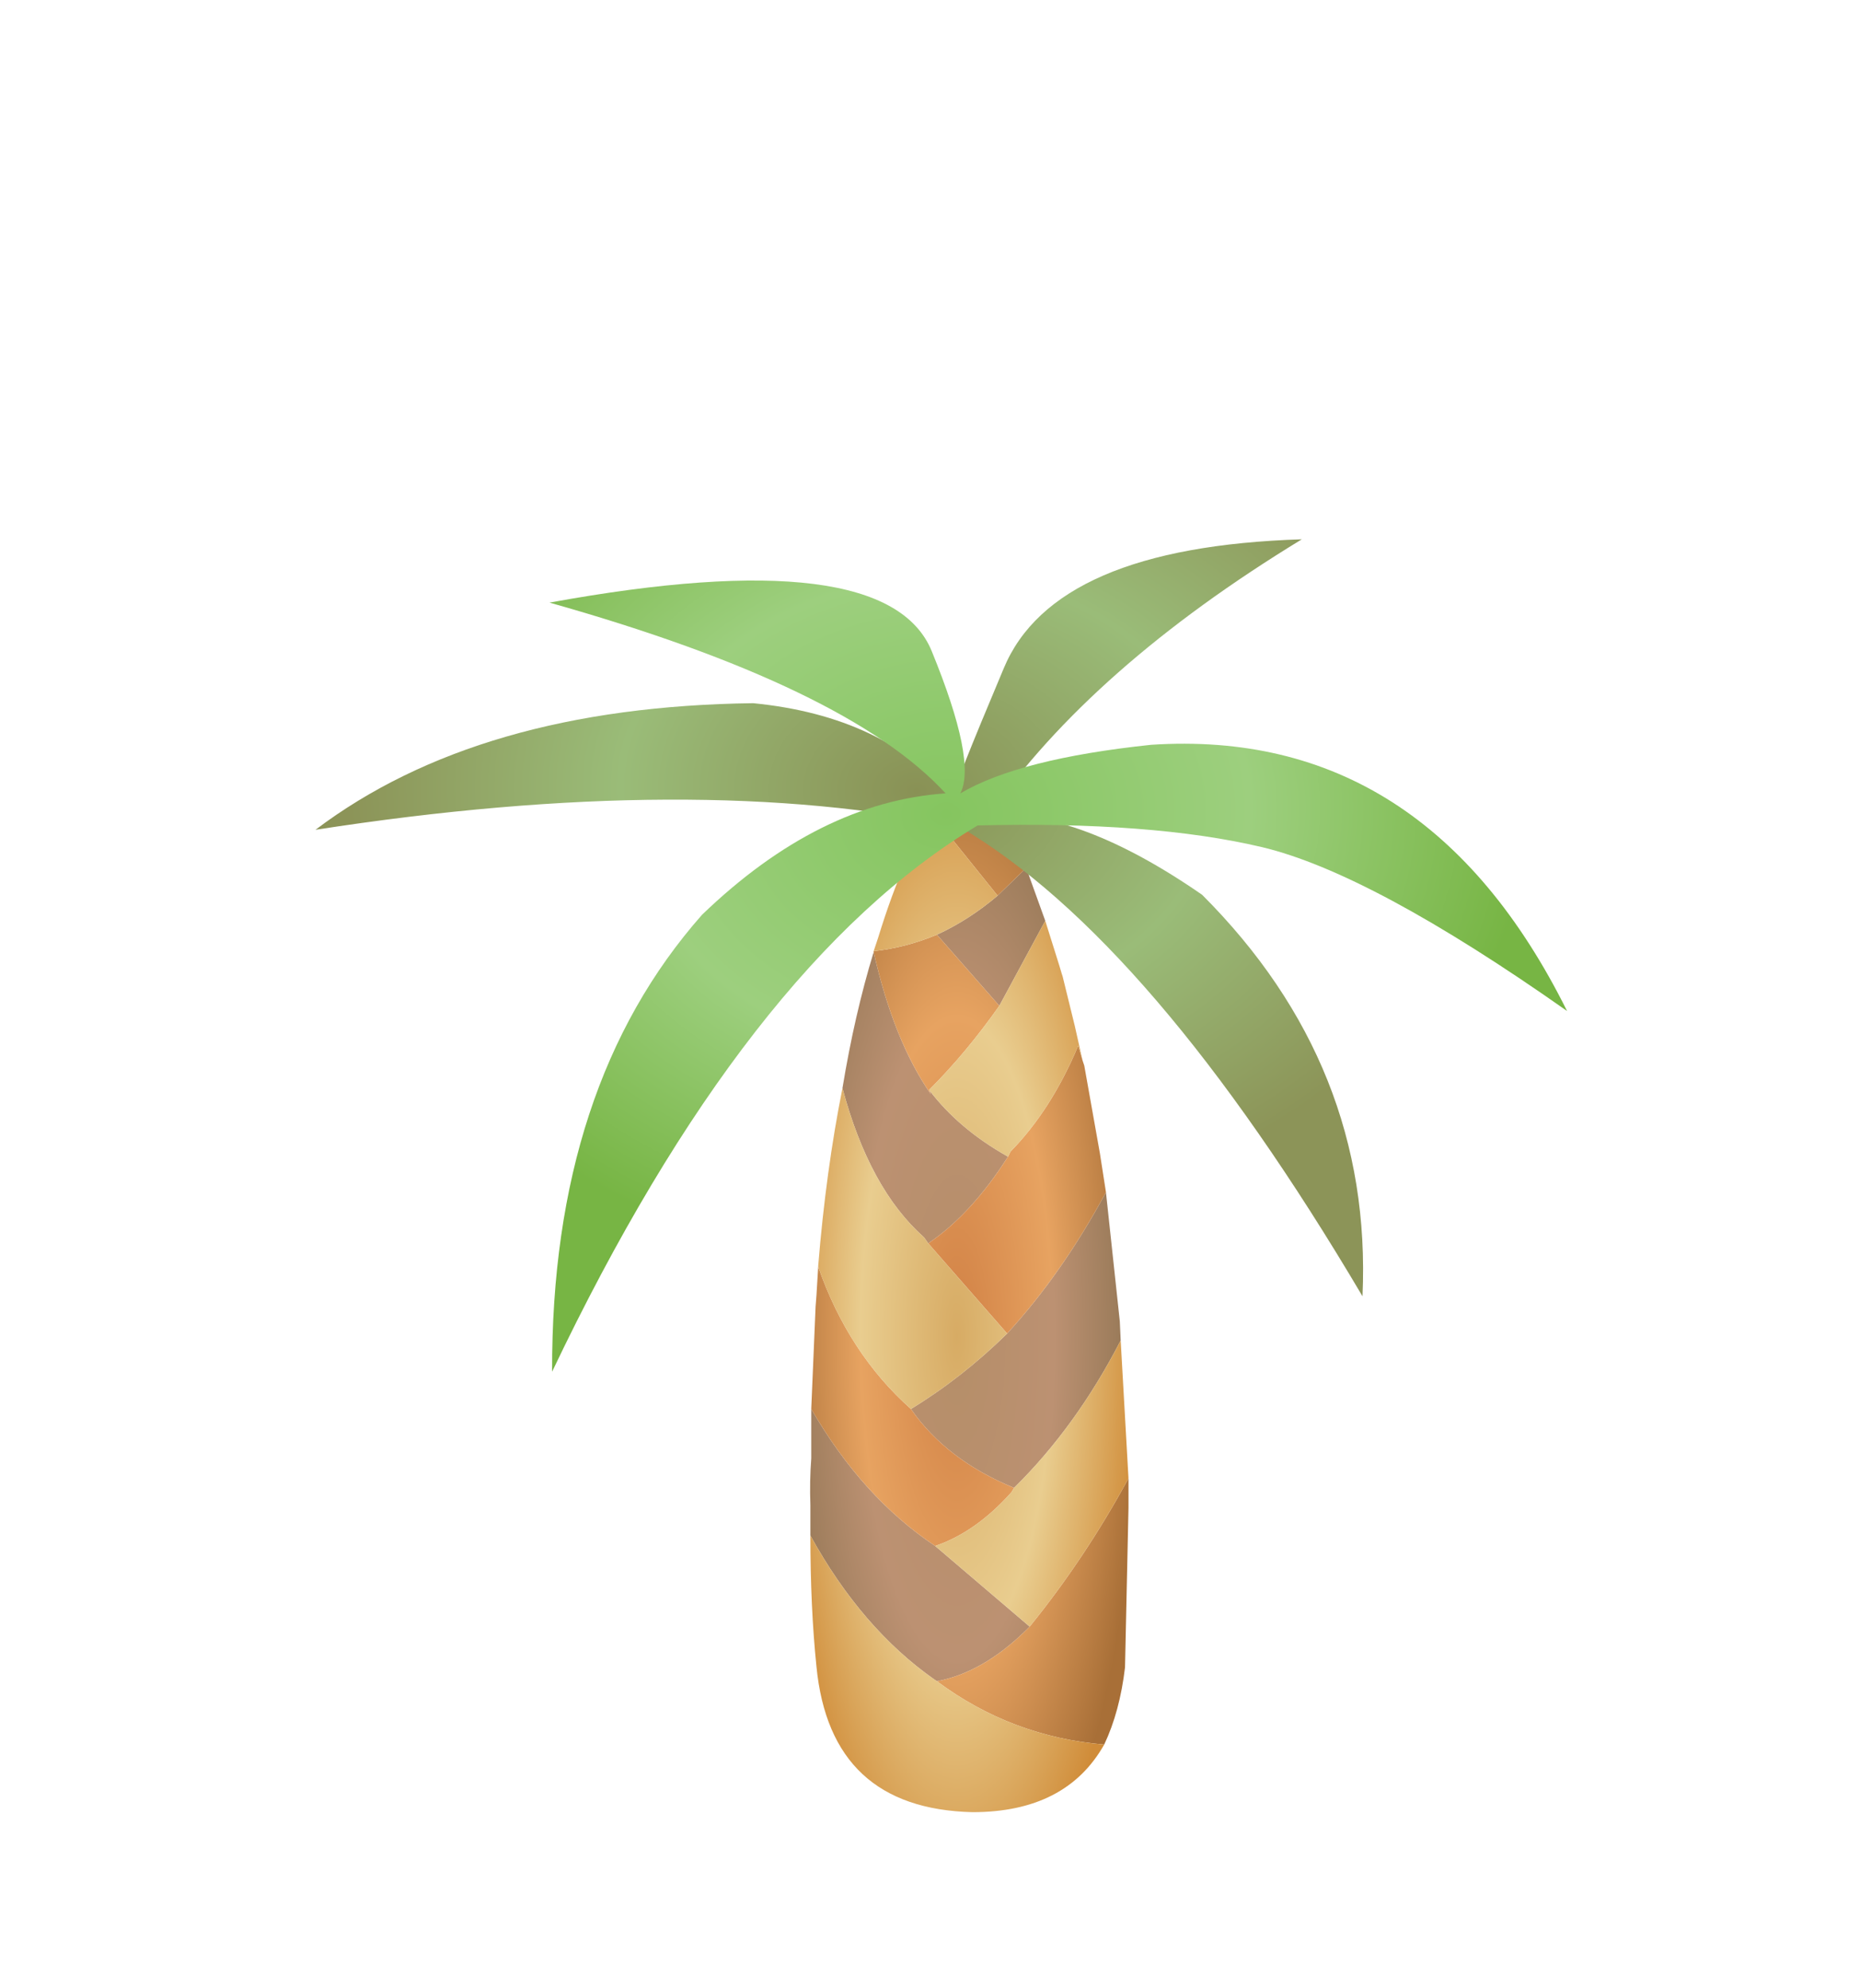 <?xml version="1.0" encoding="UTF-8" standalone="no"?>
<svg xmlns:xlink="http://www.w3.org/1999/xlink" height="114.65px" width="107.3px" xmlns="http://www.w3.org/2000/svg">
  <g transform="matrix(1.0, 0.0, 0.0, 1.0, 18.2, 31.1)">
    <use height="58.65" transform="matrix(1.0, 0.0, 0.0, 1.0, 28.5, 14.75)" width="18.4" xlink:href="#shape0"/>
    <use height="43.65" transform="matrix(1.0, 0.0, 0.0, 1.0, 0.0, 0.0)" width="60.45" xlink:href="#shape1"/>
    <use height="45.6" transform="matrix(1.0, 0.0, 0.0, 1.0, 13.5, 2.4)" width="58.7" xlink:href="#shape2"/>
  </g>
  <defs>
    <g id="shape0" transform="matrix(1.0, 0.0, 0.0, 1.0, -0.45, 0.05)">
      <path d="M12.95 4.15 L14.05 7.2 11.4 12.1 7.8 8.0 Q9.65 7.15 11.3 5.75 L12.95 4.15 M17.55 22.85 L18.35 30.3 18.4 31.4 Q15.85 36.35 12.25 39.9 8.35 38.3 6.3 35.35 9.25 33.55 11.85 31.0 15.05 27.5 17.55 22.85 M0.5 42.65 L0.5 40.9 Q0.45 39.5 0.55 38.2 L0.55 35.35 Q3.5 40.45 7.7 43.25 L13.15 47.9 12.95 48.1 Q10.45 50.55 7.8 51.05 L7.65 50.95 Q3.45 48.0 0.5 42.65 M2.35 16.85 Q3.05 12.6 4.15 9.0 5.3 14.1 7.45 17.2 L7.35 16.95 Q9.05 19.2 11.9 20.8 9.8 24.1 7.3 25.8 L7.05 25.45 Q3.9 22.65 2.35 16.85" fill="url(#gradient0)" fill-rule="evenodd" stroke="none"/>
      <path d="M12.95 4.15 L11.3 5.75 7.6 1.15 Q8.45 -0.1 9.4 0.0 L9.55 -0.05 9.8 0.05 Q11.35 0.4 12.95 4.15 M7.8 8.0 L11.4 12.1 Q9.5 14.8 7.35 16.95 L7.45 17.2 Q5.3 14.1 4.15 9.0 L4.15 8.95 Q6.0 8.75 7.8 8.0 M16.2 15.25 L16.25 15.4 16.3 15.55 17.2 20.6 17.55 22.85 Q15.05 27.5 11.85 31.0 L7.3 25.8 Q9.8 24.1 11.9 20.8 L12.05 20.5 Q14.4 18.1 15.95 14.4 L16.2 15.25 M18.85 39.35 L18.85 41.05 18.65 50.25 Q18.35 52.8 17.45 54.7 12.1 54.25 7.8 51.05 10.45 50.55 12.95 48.1 L13.15 47.9 Q16.35 43.95 18.85 39.35 M0.55 35.35 L0.8 29.45 0.85 28.8 0.95 27.15 Q2.7 32.15 6.3 35.35 8.35 38.3 12.25 39.9 L12.1 40.15 Q10.05 42.45 7.7 43.25 3.5 40.45 0.55 35.35" fill="url(#gradient1)" fill-rule="evenodd" stroke="none"/>
      <path d="M11.3 5.75 Q9.65 7.15 7.8 8.0 6.0 8.75 4.15 8.95 L4.4 8.2 Q6.0 3.0 7.6 1.15 L11.3 5.75 M11.4 12.1 L14.05 7.2 14.85 9.75 15.0 10.25 15.05 10.4 15.75 13.25 16.2 15.25 15.95 14.4 Q14.4 18.1 12.05 20.5 L11.9 20.8 Q9.05 19.2 7.35 16.95 9.5 14.8 11.4 12.1 M18.4 31.4 L18.85 39.35 Q16.35 43.95 13.15 47.9 L7.7 43.25 Q10.05 42.45 12.1 40.15 L12.25 39.9 Q15.85 36.35 18.4 31.4 M17.45 54.7 Q15.25 58.6 9.85 58.6 1.65 58.4 0.85 50.2 0.5 46.8 0.5 42.65 3.45 48.0 7.65 50.95 L7.8 51.05 Q12.1 54.25 17.45 54.7 M0.95 27.15 L0.95 27.1 Q1.4 21.6 2.35 16.85 3.9 22.65 7.05 25.45 L7.3 25.8 11.85 31.0 Q9.25 33.55 6.3 35.35 2.7 32.15 0.95 27.15" fill="url(#gradient2)" fill-rule="evenodd" stroke="none"/>
    </g>
    <radialGradient cx="0" cy="0" gradientTransform="matrix(0.013, 0.0, 0.0, 0.043, 8.95, 31.15)" gradientUnits="userSpaceOnUse" id="gradient0" r="819.2" spreadMethod="pad">
      <stop offset="0.0" stop-color="#b58e68"/>
      <stop offset="0.529" stop-color="#bc9172"/>
      <stop offset="1.0" stop-color="#907452"/>
    </radialGradient>
    <radialGradient cx="0" cy="0" gradientTransform="matrix(0.013, 0.0, 0.0, 0.043, 8.95, 31.15)" gradientUnits="userSpaceOnUse" id="gradient1" r="819.2" spreadMethod="pad">
      <stop offset="0.0" stop-color="#d18145"/>
      <stop offset="0.522" stop-color="#e7a361"/>
      <stop offset="1.0" stop-color="#a86f37"/>
    </radialGradient>
    <radialGradient cx="0" cy="0" gradientTransform="matrix(0.013, 0.0, 0.0, 0.043, 8.95, 31.15)" gradientUnits="userSpaceOnUse" id="gradient2" r="819.2" spreadMethod="pad">
      <stop offset="0.0" stop-color="#d7ab64"/>
      <stop offset="0.522" stop-color="#e9cd8f"/>
      <stop offset="1.0" stop-color="#d08c39"/>
    </radialGradient>
    <g id="shape1" transform="matrix(1.0, 0.0, 0.0, 1.0, 0.0, 0.0)">
      <path d="M51.15 20.5 Q61.0 30.35 60.4 43.65 48.25 23.1 37.2 16.6 21.95 13.35 0.0 16.75 9.4 9.65 25.25 9.45 32.85 10.2 36.75 14.9 36.75 14.45 39.7 7.45 42.6 0.45 56.9 0.0 44.75 7.4 38.85 15.9 44.0 15.55 51.15 20.5" fill="url(#gradient3)" fill-rule="evenodd" stroke="none"/>
    </g>
    <radialGradient cx="0" cy="0" gradientTransform="matrix(9.0E-4, -0.03, 0.04, 0.001, 34.7, 14.5)" gradientUnits="userSpaceOnUse" id="gradient3" r="819.2" spreadMethod="pad">
      <stop offset="0.0" stop-color="#899155"/>
      <stop offset="0.522" stop-color="#9abc78"/>
      <stop offset="1.0" stop-color="#8c9458"/>
    </radialGradient>
    <g id="shape2" transform="matrix(1.0, 0.0, 0.0, 1.0, -0.2, 0.25)">
      <path d="M41.3 15.1 Q34.95 13.6 24.9 13.85 11.55 21.85 0.35 45.35 0.3 28.85 9.0 19.0 15.75 12.5 23.05 12.0 17.4 5.85 0.2 1.0 19.65 -2.55 22.25 3.8 24.85 10.15 23.9 12.0 27.3 10.0 34.9 9.2 50.75 8.15 58.9 24.55 47.6 16.6 41.3 15.1" fill="url(#gradient4)" fill-rule="evenodd" stroke="none"/>
    </g>
    <radialGradient cx="0" cy="0" gradientTransform="matrix(-0.003, -0.032, 0.041, -0.003, 23.05, 13.2)" gradientUnits="userSpaceOnUse" id="gradient4" r="819.2" spreadMethod="pad">
      <stop offset="0.0" stop-color="#85c55f"/>
      <stop offset="0.522" stop-color="#9dcf7e"/>
      <stop offset="1.0" stop-color="#77b544"/>
    </radialGradient>
  </defs>
</svg>
